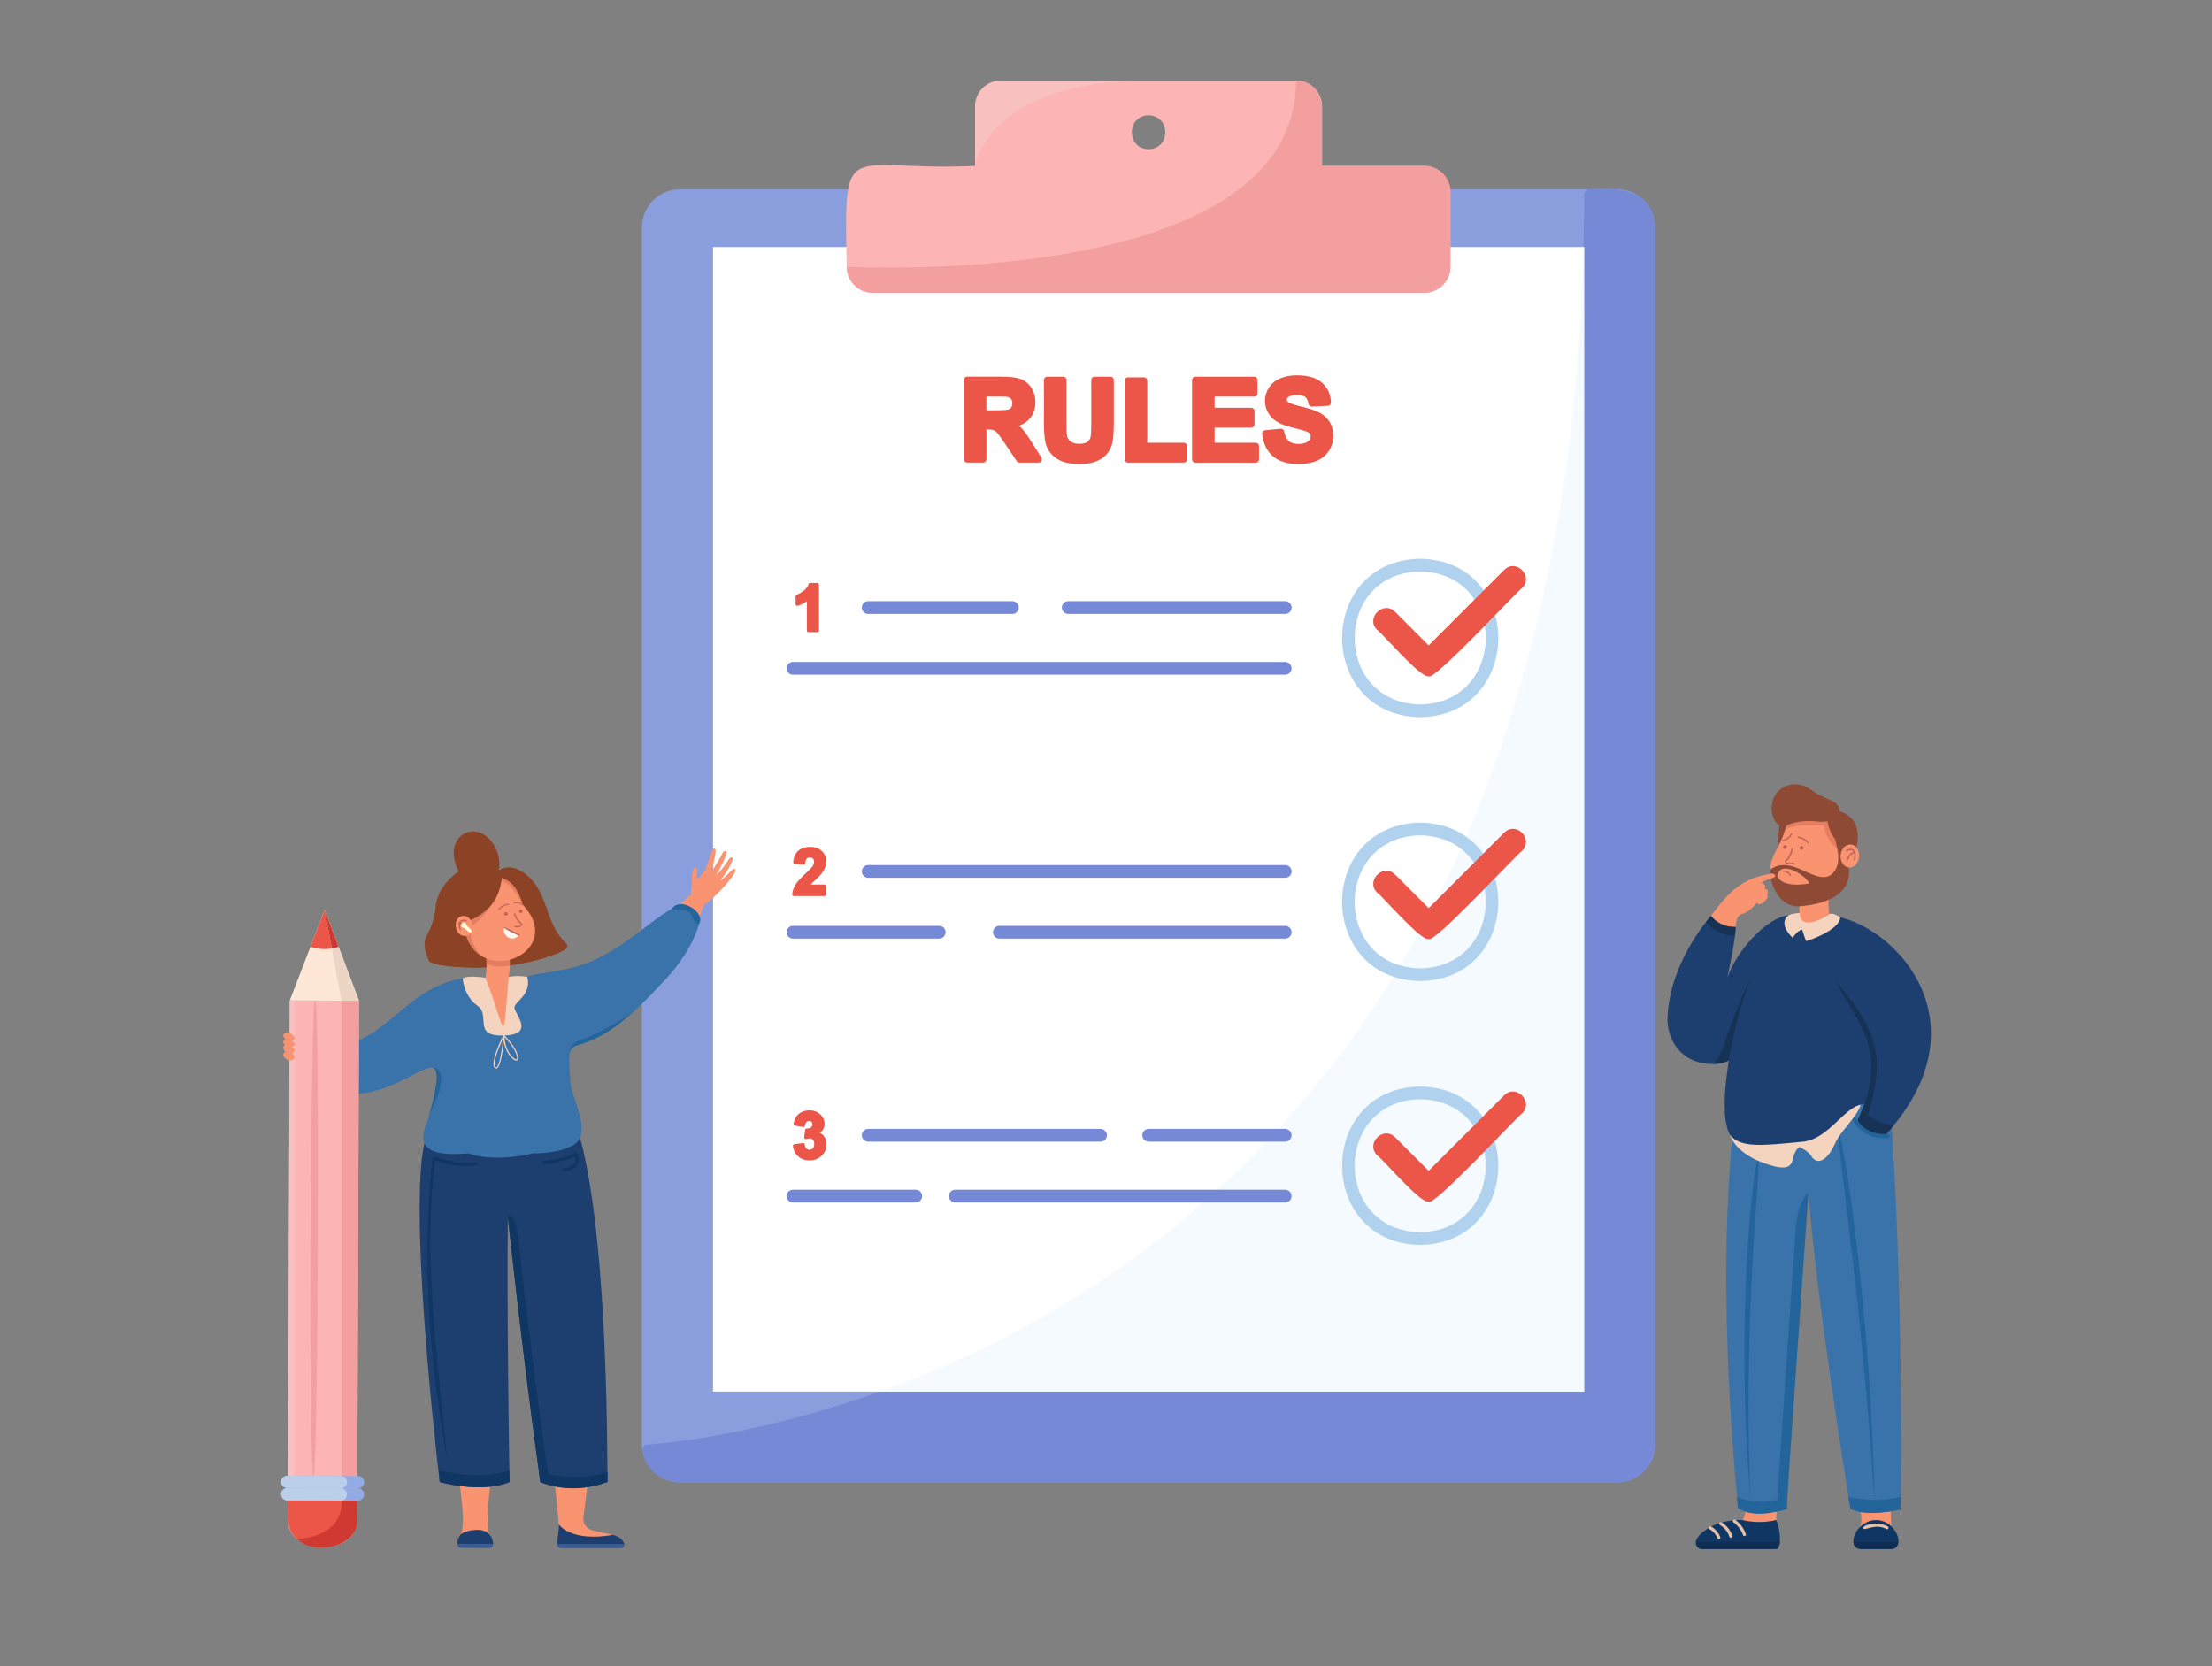 <?xml version="1.0" encoding="UTF-8"?>
<svg id="The_Solution" xmlns="http://www.w3.org/2000/svg" version="1.1" viewBox="0 0 703.53 530">
  <rect x="0" y="0" width="703.53" height="530" fill="#808080" stroke="none"/>
  <!-- Generator: Adobe Illustrator 29.8.1, SVG Export Plug-In . SVG Version: 2.1.1 Build 2)  -->
  <defs>
    <style>
      .st0 {
        fill: #fcb4b4;
      }

      .st1 {
        fill: #eb5648;
      }

      .st2 {
        fill: #edd5c5;
      }

      .st3 {
        fill: #e8c0a6;
      }

      .st4 {
        fill: #fdffde;
      }

      .st5 {
        fill: #103663;
      }

      .st6 {
        fill: #8a9edd;
      }

      .st7 {
        fill: #ce3932;
      }

      .st8 {
        fill: #8c4225;
      }

      .st9 {
        fill: #f9f8f3;
      }

      .st10 {
        fill: #c16256;
      }

      .st11 {
        fill: #395b96;
      }

      .st12 {
        fill: #fff;
      }

      .st13 {
        fill: #b1d2ef;
      }

      .st14 {
        fill: #8e4a35;
      }

      .st15 {
        fill: #f9c0c0;
      }

      .st16 {
        fill: #ffe7d7;
      }

      .st17 {
        fill: #163356;
      }

      .st18 {
        fill: #f99370;
      }

      .st19 {
        fill: #e57d61;
      }

      .st20 {
        fill: #f5faff;
      }

      .st21 {
        fill: #f49f9f;
      }

      .st22 {
        fill: #23659b;
      }

      .st23 {
        fill: #93abe5;
      }

      .st24 {
        fill: #3a72aa;
      }

      .st25 {
        fill: #bbceea;
      }

      .st26 {
        fill: #0f2e54;
      }

      .st27 {
        fill: #1d3f70;
      }

      .st28 {
        fill: #7689d6;
      }

      .st29 {
        fill: #f4d4be;
      }
    </style>
  </defs>
  <g id="_x33_">
    <path class="st6" d="M526.42,72.26v387.15c0,6.66-5.4,12.05-12.06,12.05H216.24c-6.68.03-12.09-5.52-12.06-12.05,0,0,0-387.15,0-387.15,0-6.66,5.4-12.05,12.06-12.05h298.13c6.66,0,12.06,5.4,12.06,12.05Z"/>
    <path class="st28" d="M526.42,72.26v387.15c0,6.66-5.4,12.05-12.06,12.05H216.24c-6.18,0-11.27-4.64-11.97-10.63.5-.86.77-1.32.77-1.32,0,0,298.79-14.04,298.79-398.23l1.25-1.07c9.67-.47,20.7-.45,21.35,12.05Z"/>
    <rect class="st12" x="226.78" y="78.58" width="277.03" height="364.05"/>
    <path class="st20" d="M503.82,78.58v364.05h-224.02c86.5-31.03,217.91-118.53,223.81-364.05h.21Z"/>
    <path class="st13" d="M451.69,228.12c-33.12-.59-33.11-49.81,0-50.4,33.12.59,33.11,49.81,0,50.4ZM451.69,181.77c-27.79.5-27.79,41.8,0,42.3,27.79-.5,27.79-41.8,0-42.3Z"/>
    <path class="st1" d="M454.39,215.07c-2.41.89-14.64-13.57-16.41-14.73-3.73-3.76,1.97-9.46,5.73-5.73,0,0,10.68,10.68,10.68,10.68l24.01-24.01c3.76-3.73,9.47,1.96,5.73,5.73-1.17.55-28.46,30.11-29.74,28.06Z"/>
    <path class="st13" d="M451.69,395.98c-33.12-.59-33.11-49.81,0-50.4,33.12.59,33.11,49.81,0,50.4ZM451.69,349.63c-27.79.5-27.79,41.8,0,42.3,27.79-.5,27.79-41.8,0-42.3Z"/>
    <path class="st1" d="M454.39,382.18c-2.41.89-14.64-13.57-16.41-14.73-3.73-3.76,1.97-9.46,5.73-5.73,0,0,10.68,10.68,10.68,10.68l24.01-24.01c3.76-3.73,9.47,1.96,5.73,5.73-1.17.55-28.46,30.11-29.74,28.06Z"/>
    <path class="st13" d="M451.69,312.05c-33.12-.59-33.11-49.81,0-50.4,33.12.59,33.11,49.81,0,50.4ZM451.69,265.7c-27.79.5-27.79,41.8,0,42.3,27.79-.5,27.79-41.8,0-42.3Z"/>
    <path class="st1" d="M454.39,298.63c-2.42.88-14.64-13.57-16.41-14.73-3.73-3.76,1.97-9.46,5.73-5.73,0,0,10.68,10.68,10.68,10.68l24.01-24.01c3.76-3.73,9.47,1.96,5.73,5.73-1.12.53-28.54,30.15-29.74,28.06Z"/>
    <path class="st0" d="M453.04,52.78h-32.56v-18.9c0-4.57-3.7-8.27-8.27-8.27h-93.81c-4.57,0-8.27,3.7-8.27,8.27v18.9c-41.5,1.91-41.75-10.37-40.83,32.08,0,4.57,3.7,8.27,8.27,8.27h175.48c4.57,0,8.27-3.7,8.27-8.27v-23.8c0-4.57-3.7-8.27-8.27-8.27ZM365.3,47.47c-7.09-.12-7.09-10.67,0-10.79,7.09.12,7.09,10.67,0,10.79Z"/>
    <path class="st21" d="M461.31,61.05v23.8c0,4.57-3.7,8.27-8.27,8.27h-175.48c-4.57,0-8.27-3.7-8.27-8.27,0,0,142.91,7.87,142.91-59.25,4.57,0,8.27,3.7,8.27,8.27v18.9h32.56c4.57,0,8.27,3.7,8.27,8.27Z"/>
    <path class="st15" d="M365.3,25.61c-51.33,0-55.18,27.17-55.18,27.17v-18.9c0-4.57,3.7-8.27,8.27-8.27h46.91Z"/>
    <path class="st1" d="M328.12,140.64c-1.27-2.04-2.26-3.44-3.03-4.27-.31-.33-.65-.65-1.02-.95,1.35-.48,2.46-1.18,3.3-2.11,1.29-1.43,1.94-3.24,1.94-5.39,0-1.69-.43-3.21-1.26-4.54-.86-1.35-2.02-2.31-3.45-2.84-1.35-.5-3.4-.75-6.25-.75h-10.75c-.57,0-1.03.46-1.03,1.03v25.29c0,.57.46,1.03,1.03,1.03h5.11c.57,0,1.03-.46,1.03-1.03v-9.53h0c1.31,0,1.93.12,2.23.23.38.13.76.4,1.13.79.3.32,1,1.2,2.58,3.58l3.69,5.5c.19.29.51.46.86.46h6.11c.37,0,.72-.2.9-.53.18-.33.17-.73-.03-1.05l-3.09-4.93ZM313.73,126.14h2.95c2.59,0,3.35.05,3.57.07.58.1,1.01.31,1.3.65.29.33.43.79.43,1.39,0,.55-.11.98-.34,1.32-.22.32-.52.54-.91.67-.23.08-1.09.26-4.26.26h-2.75v-4.35Z"/>
    <path class="st1" d="M353.22,119.8h-5.11c-.57,0-1.03.46-1.03,1.03v13.99c0,1.93-.07,3.32-.21,4.12-.11.61-.42,1.12-.96,1.56-.54.44-1.43.66-2.63.66s-2.11-.25-2.75-.73c-.63-.48-1.01-1.09-1.17-1.87-.08-.4-.17-1.41-.17-4.03v-13.7c0-.57-.46-1.03-1.03-1.03h-5.11c-.57,0-1.03.46-1.03,1.03v13.49c0,2.93.17,5.11.53,6.65.26,1.13.82,2.21,1.64,3.22.82,1.01,1.95,1.84,3.34,2.46,1.39.62,3.33.93,5.91.93,2.13,0,3.9-.28,5.26-.85,1.39-.57,2.52-1.36,3.36-2.34.85-.99,1.44-2.21,1.75-3.62.29-1.34.44-3.52.44-6.66v-13.28c0-.57-.46-1.03-1.03-1.03Z"/>
    <path class="st1" d="M376.54,140.83h-11.66v-19.79c0-.57-.46-1.03-1.03-1.03h-5.11c-.57,0-1.03.46-1.03,1.03v25.08c0,.57.46,1.03,1.03,1.03h17.8c.57,0,1.03-.46,1.03-1.03v-4.26c0-.57-.46-1.03-1.03-1.03Z"/>
    <path class="st1" d="M399.41,140.83h-13.1v-4.82h11.66c.57,0,1.03-.46,1.03-1.03v-4.26c0-.57-.46-1.03-1.03-1.03h-11.66v-3.54h12.61c.57,0,1.03-.46,1.03-1.03v-4.28c0-.57-.46-1.03-1.03-1.03h-18.75c-.57,0-1.03.46-1.03,1.03v25.29c0,.57.46,1.03,1.03,1.03h19.23c.57,0,1.03-.46,1.03-1.03v-4.26c0-.57-.46-1.03-1.03-1.03Z"/>
    <path class="st1" d="M422.87,134.18c-.77-1.24-1.84-2.23-3.19-2.94-1.28-.67-3.16-1.3-5.75-1.91-3.15-.74-4.03-1.28-4.27-1.48-.34-.29-.39-.54-.39-.75,0-.32.11-.54.39-.74.66-.48,1.62-.72,2.88-.72s2.07.21,2.59.63c.51.4.86,1.13,1.03,2.17.09.51.54.88,1.06.86l5.11-.22c.56-.02,1-.5.98-1.07-.09-2.61-1.06-4.73-2.88-6.31-1.79-1.55-4.43-2.34-7.84-2.34-2.07,0-3.89.32-5.38.96-1.56.67-2.78,1.66-3.62,2.95-.84,1.29-1.26,2.69-1.26,4.18,0,2.3.9,4.27,2.67,5.86,1.24,1.11,3.27,2.01,6.2,2.73,2.09.52,3.43.88,3.99,1.07.91.32,1.26.63,1.39.78.2.23.29.51.29.87,0,.62-.28,1.15-.88,1.65-.64.53-1.67.8-3.06.8-1.31,0-2.3-.3-3.03-.93-.72-.62-1.22-1.65-1.48-3.07-.09-.53-.58-.9-1.11-.84l-4.97.48c-.28.03-.53.16-.7.38-.17.22-.25.49-.22.77.36,3.08,1.51,5.48,3.42,7.12,1.9,1.64,4.6,2.47,8.04,2.47,2.32,0,4.31-.34,5.9-1,1.66-.69,2.97-1.78,3.89-3.22.91-1.43,1.37-2.98,1.37-4.62,0-1.79-.39-3.32-1.16-4.57Z"/>
    <path class="st1" d="M253.26,192.6c.14.1.32.13.49.08,1.06-.35,2.02-.84,2.88-1.47v9.33c0,.3.24.54.54.54h2.78c.3,0,.54-.24.54-.54v-14.56c0-.3-.24-.54-.54-.54h-2.26c-.23,0-.43.14-.51.36-.28.78-.81,1.48-1.57,2.08-.8.62-1.54,1.05-2.2,1.26-.22.07-.37.28-.37.51v2.52c0,.17.08.34.22.44Z"/>
    <path class="st1" d="M262.23,285c.3,0,.54-.24.54-.54v-2.58c0-.3-.24-.54-.54-.54h-4.43c.27-.28.78-.76,1.51-1.44.91-.83,1.52-1.46,1.88-1.91.54-.68.94-1.35,1.19-1.99.26-.65.39-1.35.39-2.06,0-1.3-.47-2.4-1.4-3.27-.92-.87-2.18-1.3-3.74-1.3-1.42,0-2.63.37-3.59,1.11-.99.76-1.58,1.99-1.76,3.67-.02.14.03.29.12.4.09.11.22.18.37.2l2.77.28c.15.01.29-.03.4-.13.11-.09.18-.23.19-.38.04-.67.2-1.15.44-1.4.24-.24.57-.36,1-.36s.77.11,1,.34c.23.23.34.57.34,1.05,0,.45-.16.92-.48,1.4-.18.26-.71.87-2.23,2.28-1.61,1.49-2.66,2.67-3.22,3.59-.57.94-.91,1.95-1.02,3-.02.15.03.3.14.42.1.11.25.18.4.18h9.74Z"/>
    <path class="st1" d="M262.05,361.33c-.34-.42-.75-.76-1.22-1,.95-.78,1.43-1.75,1.43-2.9,0-1.04-.39-1.97-1.17-2.79-.93-.98-2.16-1.47-3.68-1.47-.87,0-1.68.17-2.39.5-.73.34-1.31.82-1.72,1.42-.4.58-.7,1.36-.89,2.3-.03.14,0,.29.08.41.08.12.21.2.36.23l2.56.44c.15.03.3-.01.41-.1.12-.09.2-.22.21-.37.06-.5.21-.88.45-1.12.24-.23.5-.34.84-.34s.59.09.78.28c.19.19.28.44.28.79,0,.42-.13.73-.41.97-.29.25-.74.37-1.35.36-.27,0-.51.19-.55.47l-.31,2.27c-.02.18.04.36.18.48.14.12.33.16.5.11.44-.12.83-.19,1.13-.19.39,0,.7.14.98.44.28.31.42.73.42,1.3,0,.61-.15,1.06-.45,1.4-.29.32-.62.47-1.05.47-.39,0-.72-.13-.99-.39-.28-.27-.46-.69-.53-1.25-.04-.3-.31-.51-.6-.47l-2.69.33c-.29.04-.51.3-.47.6.15,1.35.72,2.47,1.68,3.31.96.84,2.18,1.27,3.62,1.27,1.52,0,2.82-.5,3.85-1.5,1.04-1,1.56-2.22,1.56-3.64,0-1-.29-1.87-.87-2.58Z"/>
    <path class="st28" d="M321.98,195.27h-45.85c-1.12,0-2.03-.91-2.03-2.03s.91-2.03,2.03-2.03h45.85c1.12,0,2.03.91,2.03,2.03s-.91,2.03-2.03,2.03Z"/>
    <path class="st28" d="M408.76,195.27h-69.01c-1.12,0-2.03-.91-2.03-2.03s.91-2.03,2.03-2.03h69.01c1.12,0,2.03.91,2.03,2.03s-.91,2.03-2.03,2.03Z"/>
    <path class="st28" d="M408.76,214.61h-156.56c-1.12,0-2.03-.91-2.03-2.03s.91-2.03,2.03-2.03h156.56c1.12,0,2.03.91,2.03,2.03s-.91,2.03-2.03,2.03Z"/>
    <path class="st28" d="M408.76,279.2h-132.63c-1.12,0-2.03-.91-2.03-2.03s.91-2.03,2.03-2.03h132.63c1.12,0,2.03.91,2.03,2.03s-.91,2.03-2.03,2.03Z"/>
    <path class="st28" d="M298.71,298.54h-46.51c-1.12,0-2.03-.91-2.03-2.03s.91-2.03,2.03-2.03h46.51c1.12,0,2.03.91,2.03,2.03s-.91,2.03-2.03,2.03Z"/>
    <path class="st28" d="M408.76,298.54h-90.91c-1.12,0-2.03-.91-2.03-2.03s.91-2.03,2.03-2.03h90.91c1.12,0,2.03.91,2.03,2.03s-.91,2.03-2.03,2.03Z"/>
    <path class="st28" d="M350.03,363.13h-73.89c-1.12,0-2.03-.91-2.03-2.03s.91-2.03,2.03-2.03h73.89c1.12,0,2.03.91,2.03,2.03s-.91,2.03-2.03,2.03Z"/>
    <path class="st28" d="M408.76,363.13h-43.42c-1.12,0-2.03-.91-2.03-2.03s.91-2.03,2.03-2.03h43.42c1.12,0,2.03.91,2.03,2.03s-.91,2.03-2.03,2.03Z"/>
    <path class="st28" d="M291.26,382.47h-39.06c-1.12,0-2.03-.91-2.03-2.03s.91-2.03,2.03-2.03h39.06c1.12,0,2.03.91,2.03,2.03s-.91,2.03-2.03,2.03Z"/>
    <path class="st28" d="M408.76,382.47h-104.93c-1.12,0-2.03-.91-2.03-2.03s.91-2.03,2.03-2.03h104.93c1.12,0,2.03.91,2.03,2.03s-.91,2.03-2.03,2.03Z"/>
  </g>
  <g id="_x32_">
    <path class="st18" d="M156.69,491.37l-9.85.99c-.86,0-1.49-.77-1.36-1.61.14-.9.44-1.76.86-2.49,2.26-2.98-.49-16.61-.39-20.1h10.26c.12,3.47-2.46,17.14-.31,20.09.61,1.07.78,1.75.78,3.12Z"/>
    <path class="st18" d="M197.4,492.35h-18.61c-.92,0-1.64-.79-1.57-1.7.15-1.87.6-4.62.47-5.86.07-1.09-1.49-15.18-1.61-16.64h11.31l-1.83,14.55c-.22,1.72.81,3.35,2.45,3.89,2.22.73,4.75,1.05,6.41,1.48,1.84.46,3.47,1.13,4.05,2.78.26.73-.29,1.5-1.07,1.5Z"/>
    <path class="st27" d="M193.22,471.38c-10.37,3.53-16.96,1.63-21.35,0-5.79-41.4-10.47-85.36-10.35-84.64-.29,31.14.29,68.91.54,84.64-8.95,3.76-22.21,0-22.21,0-1.93-15.89-9.78-88.39-4.71-108.45,25.14,6.66,48.82-2.91,48.82-2.91,8.99,30.38,9.15,94.78,9.26,111.36Z"/>
    <path class="st18" d="M178.66,329.78l-3.67,15.44,7.34,17.09s-25.38,8.15-45.18,1.65l8.18-16.93-4.97-11.12s-24.79,21.83-46.67,2.31l.85-7.9c25.91,11.88,29.86-19.56,59.85-19.35,11.78-1.85,30.46,7.15,65.38-26.57l4.13,3.39s-11.24,34.89-45.25,42Z"/>
    <path class="st8" d="M136.5,305.82c10.77,3.4,28.47,2.11,39.04-1.96-6.72-3.77-2.16-11.54-5.24-18.95-2.75-6.56-9.1-7.2-10.69-5.65-11.47-.76-21.72,21.79-23.11,26.57Z"/>
    <path class="st18" d="M154.15,298.68c.44.55.98,9.49.24,12.28-.36,2.17,1.39,4.2,3.59,4.18,6.7.32,3.31-17.72,3.22-18.16-1.13-4.59-8.13-2.91-7.04,1.7Z"/>
    <path class="st19" d="M154.15,298.68c0-.39.55,4.73.61,7.85,3.49,1.67,7.37.54,7.37.54.22-5.78-.88-9.87-.93-10.09-1.13-4.6-8.13-2.91-7.04,1.7Z"/>
    <path class="st8" d="M158.02,277.25c1.26,4.54,4.43,15.98,5.79,20.91l11.64,5.73s6.37-1.72,4.74-3.7c-7.52-6.98-5.24-16.98-13.99-22.85-4.84-3.24-8.18-.09-8.18-.09Z"/>
    <path class="st18" d="M147.37,293.19c2.23,22.82,33.72,10.3,18.87-5.45-4.6-15.53-20.75-8.69-18.87,5.45Z"/>
    <path class="st19" d="M159.52,279.22v1.14c2.65.35,5.54,4.98,6.68,7.3-.95-3.28-2.62-7.31-6.68-8.44Z"/>
    <path class="st19" d="M147.94,296.46c.9,3.28,2.34,6.22,6.19,8.14-3.8-2.22-4.54-7.72-4.54-7.72l-1.65-.42Z"/>
    <path class="st19" d="M147.37,293.19l2.66,1.18c3.29-1.53,6.46-6.92,6.46-6.92l-7.8-2.96c-1.23,2.45-1.74,5.51-1.33,8.7Z"/>
    <path class="st8" d="M136.5,305.82c3.83,1.96,10.34,1.77,16.58,1.95-5.53-4.63-5.65-14.14-5.65-14.14,8.41-3.14,11.46-7.98,12.18-14.38-6.65-10.24-20.69.29-21.05,9.37-.51,2.69-.65,5.01-2.84,8.96-1.6,2.88.07,6.6.78,8.24Z"/>
    <path class="st18" d="M145.03,295.05c.91,4.19,6.02,3.11,5.16-1.09-.91-4.19-6.02-3.11-5.16,1.09Z"/>
    <path class="st9" d="M165.11,297.46l-4.83-2.47c-.44,2.93,2.62,4.81,4.83,2.47Z"/>
    <path class="st10" d="M146.36,295.92c-.09,0-.17-.06-.2-.15-1.66-4.54,3.57-3.17,2.1-2.67-1.51-.62-2.49.32-1.69,2.55.04.13-.06.27-.2.27Z"/>
    <path class="st10" d="M148.33,295.63c-.38-.05-.59-1.6-2.22-1.76-.12,0-.2-.11-.2-.22,1.04-.93,3.33,2.12,2.42,1.99Z"/>
    <path class="st10" d="M161.44,290.92c.34-.64-.68-1.16-1-.51-.34.64.68,1.16,1,.51Z"/>
    <path class="st10" d="M166.13,290.13c.34-.64-.68-1.16-1-.51-.34.64.68,1.16,1,.51Z"/>
    <path class="st10" d="M165.11,297.67c-6.38-2.91-7.03-4.29.1-.4.2.09.12.41-.1.4Z"/>
    <path class="st10" d="M164.36,294.98c-.26-.03-.82.02-.76-.35.04-.11.15-.17.27-.14.71.25,2.43-.24,1.61-.75-1.18-.6-2.72-3.92-1.64-3.15,0,.02.78,2.21,1.84,2.78,1.29.91-.3,1.6-1.32,1.61Z"/>
    <path class="st18" d="M221.16,275.89c1.07.04.2,2.86.57,3.77,1.4-1.22,2.46-2.86,2.47-2.86.84-2.03,1.57-4.1,2.21-6.19.07-.22.2-.43.38-.57,2.04-1.59-.42,6.39-.54,7.13.01,0,.02.01.03.02,1.3-1.89,2.5-3.85,3.54-5.89.13-.25.34-.46.6-.56,2.24-.89-2.28,6.98-2.62,7.67,0,0,0,0,.01.01,1.51-1.56,2.84-3.29,3.98-5.14.15-.25.39-.44.67-.52,2.31-.62-2.88,6.9-3.47,7.48,0,0,0,.02.01.02,1.35-1.04,2.58-2.24,3.74-3.5.2-.22.47-.37.77-.38,2.54-.12-6.79,10.06-9.62,11.41-1.14.71-4.07-2.07-4.13-3.39-.06-1.24.19-2.92.31-3.52.01-1.1-.22-4.78,1.07-4.98Z"/>
    <path class="st8" d="M157.95,270.47c4.31,10.98-8.12,16.07-12.75,5.22-4.31-10.98,8.12-16.07,12.75-5.22Z"/>
    <path class="st4" d="M146.68,294.46c.2,1.09,1.91.75,1.67-.34-.2-1.09-1.91-.75-1.67.34Z"/>
    <path class="st4" d="M149.49,296.64c-.27.12-2.12-1.84-2.33-1.97-.51-.46.22-1.25.72-.78.3.46,3.34,2.39,1.62,2.74Z"/>
    <path class="st24" d="M222.34,293.82c-.99,4.08-4.86,12.1-12.58,19.68h0c-26.63,29.14-29.83,10.25-28.45,29.25.09,6.51,5.65,13.89,2.97,19.55-1.15,2.42-6.97,4.64-14.89,4.54-5.91,1.62-15.06,2.04-20.27.01-8.23.65-17.78.46-13.39-9.59,13.48-43.84-15.63,11.49-42.03-19.06l.85-7.9c26.79,11.81,31.81-21.54,59.85-19.34,6.46,26.37,7.15,20.93,7.41-.25,0,0,2.94,1.61,5.93,0,2.82-1.51,13.56-1.33,22.68-6.04,11.35-5.63,18.75-14.17,26.25-17.05,2.22-.11,7.01,3.06,5.68,6.2Z"/>
    <path class="st22" d="M222.34,293.82c-3.07-.4-1.03-4.43-5.58-4.39-1.8-.07-3.01-.43-3.01-.43,2.37-3.83,10.84,1.03,8.59,4.82Z"/>
    <path class="st27" d="M197.46,492.35h-18.94c-.76,0-1.37-.63-1.33-1.39.08-1.96.65-4.34.5-6.18,0,0,3.52,5.79,17.24,3.42,1.75.44,3.08,1.28,3.57,2.7.25.71-.28,1.44-1.03,1.44Z"/>
    <path class="st27" d="M156.82,491.09s-11.39.21-11.38-.01c.02-1.29.29-1.77.91-2.83.26-1.07,10.09-4.31,10.47,2.84Z"/>
    <path class="st29" d="M147.17,311.2s.33,5.66,4.69,8.68c4.36,3.02-1.81,9.81,8.39,9.49,10.2-.32,3.35-6.93,3.38-8.91.03-1.98,5.5-3.92,4.09-9.74,0,0-2.92-.61-5.93,0-2.05,23.39-.43,18.21-7.41.25,0,0-5.43-.88-7.21.24Z"/>
    <path class="st11" d="M156.82,491.08s0,0,0,.01c.08.67-.46,1.26-1.13,1.26h-9.12c-.68,0-1.22-.59-1.13-1.26h0s11.38-.01,11.38-.01Z"/>
    <path class="st11" d="M197.55,492.35h-19.16c-.69,0-1.24-.56-1.22-1.25v-.02h21.37s0,0,0,.01c.17.64-.33,1.26-.99,1.26Z"/>
    <path class="st5" d="M162.05,471.38c-8.95,3.76-22.21,0-22.21,0,0,0-.09-1.36-.24-3.72.2.05,12.49,3.43,22.39,0,.04,2.38.06,3.72.06,3.72Z"/>
    <path class="st5" d="M193.22,471.38c-11.97,4.41-21.35,0-21.35,0-.15-1.08-.3-2.15-.44-3.22,0,0,11.58,3.59,21.78,0,.02,2.07.02,3.22.02,3.22Z"/>
    <path class="st5" d="M174.77,471.38l-1.52.54c-.9-.3-1.4-.54-1.4-.54-5.76-41.13-10.63-86.92-10.35-84.64,2.46,0,3.09,4.4,3.23,5.72,1.88,19.21,7.83,65.37,10.03,78.92Z"/>
    <path class="st5" d="M179.37,372.61c-.64.01-.71-.99-.06-1.05,2.66-.24,4.22-1.62,3.61-3.76-5.02,2.53-12.73,3.17-10.09,1.35.05,0,5.09.09,10.14-2.55.9-.46,1.61,1.95.72,3.79-.66,1.23-2.17,2.01-4.32,2.23Z"/>
    <path class="st5" d="M142.43,465.26c-7.6-40.76-7.54-72.86-4.91-96.91.71-1.35,5.43,2.41,13.84,1.32.68-.07.79.99.1,1.05-6.4.63-11.31-.91-13-1.54-3.55,26.7-.54,53.87,3.96,96.08Z"/>
    <path class="st7" d="M135.72,357.26c.05-.15.1-.3.16-.46-.05.18-.1.33-.16.46Z"/>
    <path class="st22" d="M140.27,344.31c-.4,4.05-2.47,7.2-3.77,10.33.81-2.93,4.08-14.29,1.14-15.03.21-.01,3.11-.12,2.63,4.7Z"/>
    <path class="st22" d="M202.71,320.57c-5.09,4.89-11.21,9.74-19.59,12.05-.95.26-1.68.99-1.97,1.88-.01-.15-.19-2.54,3.85-3.86,4.04-1.32,13.6-6.23,17.72-10.07Z"/>
    <path class="st10" d="M158.71,289.51s-.06,0-.09-.03c-.09-.05-.12-.16-.07-.25.04-.07.98-1.64,3.2-1.76.1,0,.19.07.19.17,0,.1-.07.19-.17.19-2.02.1-2.87,1.52-2.9,1.58-.03.06-.1.09-.16.09Z"/>
    <path class="st10" d="M165.87,287.84c-.05,0-.11-.02-.14-.07-.74-.94-2.17-.38-2.19-.38-.09.04-.2,0-.24-.1-.04-.09,0-.2.1-.24.07-.03,1.7-.66,2.61.49.06.08.05.19-.03.26-.03.03-.07.04-.11.04Z"/>
    <path class="st0" d="M114.17,318.3c0,2.91-.6,169.27-.58,165.28-.07,11.44-22.04,11.38-22.02-.08.02-2.11.55-158.36.59-165.28h1.53s20.49.08,20.49.08Z"/>
    <path class="st1" d="M113.62,475.18c.01,1.38-.04,6.92-.03,8.4.28,8.22-13.61,11.49-19.19,5.82h0c-4.07-2.88-2.58-10.16-2.8-14.3l22.02.08Z"/>
    <path class="st21" d="M99.69,470.19c-1.52-.61-.97-152.13.54-152.73,1.52.61.97,152.12-.54,152.73Z"/>
    <path class="st16" d="M114.17,318.3c-3.71-.01-18.06-.06-22.02-.08,2.68-6.95,8.47-21.95,11.11-28.79,2.58,6.81,8.29,21.94,10.91,28.87Z"/>
    <path class="st1" d="M107.69,301.14c-2.79.99-6.2.97-8.93-.03l4.5-11.67,4.42,11.7Z"/>
    <polygon class="st15" points="93.69 318.23 93.69 469.39 91.62 469.39 92.15 318.23 93.69 318.23"/>
    <path class="st7" d="M113.61,477.3l-.02,6.29c.28,8.22-13.61,11.49-19.19,5.82h0s14.33.29,14.33-12.13l4.88.02Z"/>
    <path class="st23" d="M115.82,475.34c0,1.08-.89,1.96-1.97,1.95l-5.2-.02-17.31-.06c-2.55.03-2.52-3.97.01-3.92,0,0,22.51.08,22.51.08,1.08,0,1.96.88,1.95,1.97Z"/>
    <path class="st23" d="M115.83,471.42c0,1.08-.89,1.96-1.97,1.95l-5.2-.02-17.31-.06c-2.54.03-2.52-3.97.01-3.92,0,0,22.51.08,22.51.08,1.08,0,1.96.88,1.95,1.97Z"/>
    <path class="st25" d="M110.36,475.34c0,.99-.74,1.81-1.7,1.93l-17.31-.06c-1.08,0-1.96-.88-1.95-1.97,0-.99.74-1.81,1.7-1.93l17.31.06c1.08,0,1.96.88,1.95,1.97Z"/>
    <path class="st25" d="M110.37,471.42c0,.99-.74,1.81-1.7,1.93l-17.31-.06c-1.08,0-1.96-.88-1.95-1.97,0-.99.74-1.81,1.7-1.93l17.31.06c1.08,0,1.96.88,1.95,1.97Z"/>
    <polygon class="st21" points="114.17 318.3 113.64 469.4 108.61 469.47 108.61 318.3 114.17 318.3"/>
    <path class="st2" d="M114.17,318.3h-5.57s-5.34-28.86-5.34-28.87c2.58,6.81,8.29,21.94,10.91,28.87Z"/>
    <path class="st7" d="M107.69,301.14c-.69.24-1.41.42-2.16.55l-2.27-12.26,4.42,11.7Z"/>
    <path class="st18" d="M92.14,337.25c-3.29-.59-2.16-4.33.53-2.12h-.06c1.73.26,1.13,2.42-.48,2.12Z"/>
    <path class="st18" d="M91.87,335.13c-3.79-1.5-.53-4.65.8-2.12-.03-.05.13.1.19.11.01,0,.07.03.02.01,1.66.62.41,2.57-1.01,2Z"/>
    <path class="st18" d="M91.52,332.92l-.99-.72c-1.36-1.06.64-2.54,1.72-1.64,0,0,.99.72.99.72,1.36,1.06-.64,2.54-1.72,1.64Z"/>
    <path class="st18" d="M91.52,330.95l-.99-.72c-1.36-1.06.64-2.54,1.72-1.64,0,0,.99.72.99.72,1.36,1.06-.64,2.54-1.72,1.64Z"/>
    <path class="st29" d="M157.82,339.85c-.11,0-.21-.03-.32-.09-2.04-1.19,2.11-9.53,2.59-10.48l.42-.83-.08.93c-.08.98-.82,9.61-2.34,10.4-.09.05-.18.07-.28.07ZM159.99,330.33c-1.38,2.9-3.62,8.34-2.3,9.12.09.05.16.05.24.01.93-.49,1.71-5.41,2.06-9.13Z"/>
    <path class="st29" d="M164.19,337.32c-.15,0-.33-.04-.55-.15-1.25-.62-3.58-3.54-3.57-7.81v-.43s.31.3.31.3c.15.15,3.79,3.72,4.4,6.77.12.59.05.99-.22,1.2-.08.06-.21.12-.38.12ZM160.45,329.82c.15,3.86,2.23,6.46,3.36,7.02.24.12.44.14.54.07.14-.1.16-.41.08-.83-.49-2.43-3.07-5.3-3.98-6.25Z"/>
  </g>
  <g id="_x31_">
    <path class="st18" d="M572.4,290.39c-.09-.69-.15-1.44-.18-2.23-.18-4.53.53-10.14.89-12.24.1-.57.17-.88.2-.84.03-.13.07-.26.11-.39.49-1.52,1.52-2.45,2.71-2.86h0c1.77-.6,3.9-.09,5.2,1.25.03.03.05.06.08.08.82.89,1.28,2.12,1.06,3.61-.01.07-.02.14-.03.21-.02.1-.04.19-.06.28-.22-.14-.83,5.76-.83,10.04,0,1.41.07,2.65.23,3.44,8.79,2.64-17.64,11.3-9.39-.35Z"/>
    <path class="st18" d="M563.27,294.87c-6.29,8.2-9.18,17.7-15.59,25.46-.44.39.33.15.58.28-.12.02-.26.04-.37.05-.21.06-.67-.03-.49.23.19.19.29.8-.09.27-2.25-8.49,2.43-18.02,4.63-26.29,0,0-.04-2.23.98-4.95,1.33-3.52-2.29-4.62-2.29-4.62,0,0-4.26,3-7.04,6.8-8.54,11.69-19.86,37.53.89,43.75,17.55,3.96,25.59-19.07,33.9-30.13,6.73-9.84-7.93-20.36-15.1-10.85Z"/>
    <path class="st27" d="M530.37,324.88c.15,5.47,3.93,13.55,14.43,13.55h.03c6.01-.02,10.46-4.3,13.8-10.37,6.31-11.46,8.71-29.31,10.34-37.01-7.05.77-16.65,11.3-19.63,19.97.82-3.72,1.99-9.32,2.45-13.33.13-1.09.2-2.07.2-2.86-.73.04-4.91.2-7.82-3.52-.12.14-.72.82-1.61,1.97-3.66,4.7-12.21,17.15-12.21,31.6Z"/>
    <path class="st14" d="M565.72,269.23s-.47-4.87.66-8.39l2.93,1.04-3.59,7.34Z"/>
    <path class="st18" d="M567.26,283.45c4.81,3.73,14.33,3.31,17.2-.64,10.73-14.72-10.33-40.43-17.29-17.13-2.52,6.72-7.83,10.54.09,17.77Z"/>
    <path class="st10" d="M572.49,270.03c-.19-.29-.11-.68.18-.87.29-.19.68-.11.87.18.19.29.11.68-.18.87-.29.19-.68.11-.87-.18Z"/>
    <path class="st10" d="M567.17,269.76c-.19-.29-.11-.68.18-.87.29-.19.68-.11.87.18.19.29.11.68-.18.87-.29.19-.68.11-.87-.18Z"/>
    <path class="st10" d="M569.4,274.95c.37,0,.74-.06,1.04-.2.12-.05.17-.19.12-.31-.05-.12-.2-.17-.31-.12-.76.34-1.92.07-2.11-.26-.07-.12.09-.26.23-.36,1.25-.87,1.85-3.5,1.88-3.61.03-.13-.05-.25-.18-.28-.12-.03-.25.05-.28.18,0,.03-.59,2.56-1.69,3.33-.6.42-.46.83-.37.98.23.41.96.65,1.68.66Z"/>
    <path class="st19" d="M567.76,263.94c3.23-2.18,9.38-1.11,12.42-1.49,0,0-.05,5.21,5.54,8.27.98,4.67,1.99,6.64-2.2,12.95h0c.34-.27.65-.55.95-.87h0c13.25-16.74-8.61-39.73-16.71-18.87Z"/>
    <path class="st14" d="M564,254.12c1.5-4.04,7-6.77,12.49-2.61,4.23,3.2,8.34,2.7,8.69,6.53,8.04,2.6,5.21,11.47,5.21,11.47l-3.89-.02c-4.78-3.05-5.24-8.27-5.24-8.27h0c-.97.16-2,.23-2.94.11-2.9-.4-7.12-.27-10.17,1.26-3.05,1.54-5.83-3.95-4.15-8.46Z"/>
    <path class="st14" d="M563.07,277.9c.02.49.07,1.01.17,1.55.74,4.01,3.77,9.05,8.98,8.84.4-.02.8-.06,1.23-.14,2.3-.21,5.38-.74,8.12-1.95,3.91-1.72,7.14-4.81,6.44-10.27h0s0,0,0-.01l-.55-2.36h0s0-.02,0-.02l-.06-.26h0s-.88-3.78-.88-3.78l-2.82-2.56h0c.03.51.36,1.58.63,2.9.54,2.64.83,6.3-2.11,8.47-.02.02-.05.03-.07.05-2.52,1.62-5.72-.23-9.15-1.72-3.2-1.39-6.59-2.46-9.84-.12-.02.09-.03.18-.04.27h0c-.04.34-.06.72-.04,1.12ZM575.41,281c-.9.16-1.93.29-2.97.35-2.85.15-5.88-.3-7.18-2.53.48-3.96,4.66-2.63,7.52-.62,1.34.95,2.4,2.04,2.63,2.81Z"/>
    <path class="st18" d="M591.29,272.54c-.19,2.02-1.66,3.53-3.28,3.38-1.62-.15-2.79-1.91-2.6-3.93.19-2.02,1.66-3.53,3.28-3.38,1.62.15,2.79,1.91,2.6,3.93Z"/>
    <path class="st10" d="M587.18,270.36c.06-.03,1.45-.76,2.35-.1.23.17.4.41.51.72,0,0,0,0,0,0,.21.59.23,1.41.03,2.49-.02.11-.12.19-.23.19-.01,0-.03,0-.04,0-.13-.02-.21-.15-.19-.28.15-.84.17-1.5.06-1.99-1.33.39-1.83,2.01-1.84,2.02-.03.1-.13.17-.23.17-.02,0-.04,0-.07-.01-.13-.04-.2-.17-.16-.29.02-.08.57-1.86,2.13-2.34-.07-.13-.16-.23-.26-.31-.66-.49-1.84.12-1.85.13-.12.06-.26.02-.32-.1-.06-.12-.02-.26.1-.32Z"/>
    <path class="st3" d="M597.82,337.02h1.54c-.04-.28-.06-.43-.06-.43-.06.02-.13.04-.19.06-.37.11-.74.22-1.12.32-.05.02-.11.03-.17.05Z"/>
    <path class="st10" d="M569.41,278.61s.06,0,.08-.02c.11-.05.16-.17.11-.28-.02-.05-.59-1.32-2.35-1.48-.12-.01-.22.07-.23.19-.01.12.07.22.19.23,1.5.14,1.98,1.19,2,1.23.03.08.11.13.19.13Z"/>
    <path class="st18" d="M544.18,291.31l7.83,3.52c.06-.03-.1-3.52,2.07-4.13,2.39-.67,4.74-3.51,4.7-3.63.75,1.92,4.4-1.73,3.16-2.42.83-.77.27-1.64-.77-2.15.7-.68-.05-1.48-1.05-1.8,1.21-.64,2.2-.96,3.55-1.38,1.85-.57.63-1.63-.47-1.44-8.94,1.56-12.84,5.14-19.01,13.43Z"/>
    <path class="st10" d="M567.06,267.55s.03,0,.05,0c2.1-.48,2.83-2.14,2.86-2.21.05-.11,0-.23-.11-.28-.11-.05-.23,0-.28.11,0,.02-.68,1.53-2.56,1.97-.11.03-.18.14-.16.25.02.1.11.16.21.16Z"/>
    <path class="st10" d="M574.97,268.22s.08-.01.11-.03c.1-.06.13-.19.06-.29-.04-.06-1.01-1.54-3.17-1.81-.12-.01-.22.07-.24.18-.01.12.07.22.18.24,1.96.24,2.86,1.6,2.87,1.62.04.06.11.1.18.1Z"/>
    <path class="st17" d="M544.84,338.43c6.01-.02,10.46-4.3,13.8-10.37l-1-18.89s-5.82,11.94-9.12,22.6c-.89,2.88-2.22,5.04-3.68,6.66Z"/>
    <path class="st18" d="M589.82,491.08l.38-.2c0,.26.33,1.18.59,1.18l11.16.23c.26,0,.43-.5.43-.76l.95-.27c0-1.67-.14-2.28-.88-3.57-2.71-3.58.53-19.74.43-23.94.67-1.15-11.75-.25-11.92-.52-.28,0-.5.24-.48.52l1.46,18.42c.53,4.32-2.11,5.51-2.12,8.91Z"/>
    <path class="st18" d="M541.47,492.69h22.22c1.94-.08,1.92-2.06,1.57-3.59-1.22-5.53.94-18.23,1.34-23.91.11-1.04-.71-1.95-1.76-1.95h-9.81c-1.06,0-1.89.93-1.75,1.99l1.78,14.22c.68,6.58-6.12,7.13-10.6,8.04-1.76.44-3.6,1.13-4.45,2.44-.8,1.17.04,2.77,1.46,2.77Z"/>
    <path class="st5" d="M566.1,490.38c-.06,1.09-.6,2.33-1.86,2.31,0,0-23.05,0-23.05,0-5.75-1.76,2.66-9.81,13.04-9.2.82.2,5.6,1.28,10.67-.03,0,0,1.37,2.64,1.2,6.93Z"/>
    <path class="st5" d="M601.56,492.69h-9.85c-4.76-.54-1.42-9.14,4.92-9.2,6.38-.06,9.68,8.67,4.93,9.2Z"/>
    <path class="st3" d="M546.68,489.57c-.19,0-.38-.12-.45-.31-.9-2.21-2.53-2.87-2.55-2.88-.59-.22-.23-1.15.36-.91.08.03,2.05.83,3.1,3.42.13.31-.12.68-.45.67Z"/>
    <path class="st3" d="M550.49,489.11c-.21,0-.4-.14-.47-.35-.78-2.53-2.99-3.7-3.01-3.71-.57-.28-.11-1.17.45-.87.11.05,2.59,1.37,3.49,4.29.1.31-.15.64-.47.63Z"/>
    <path class="st3" d="M554.82,488.58c-.2,0-.39-.13-.46-.33-.91-2.63-3.03-4.06-3.05-4.07-.53-.34.02-1.18.54-.82.1.06,2.41,1.62,3.43,4.57.11.31-.13.66-.46.65Z"/>
    <path class="st3" d="M600.16,486.42c-3.75-2.11-7.07.66-7.6-.29-.44-.99,4.46-2.48,7.85-.62.43.23.23.93-.25.91Z"/>
    <path class="st26" d="M539.58,490.38h26.52c-.1.81-.32,1.6-.73,2.31h-24.18c-1.19,0-2.04-1.19-1.61-2.31Z"/>
    <path class="st26" d="M601.56,492.69h-9.85c-1.25,0-2.26-1.05-2.18-2.31h14.22c.08,1.25-.93,2.31-2.18,2.31Z"/>
    <path class="st24" d="M604.44,480.12s-10.51,2.55-15.92-.19c-2.82-17.67-10.64-66.86-13.36-100.57-.1,1.97-5.83,81.24-6.92,100.57-3.74,1.25-11.25,2.76-15.46-.27-1.89-20.35-7.95-87.35,1.18-142.07,0,0,25.04,2.79,44.59-3.12,5.38,17.36,6.81,124.83,5.88,145.66Z"/>
    <path class="st22" d="M556.82,477.97c-5.08-58.8.93-108.83,2.43-109.39,1.1.25-5.18,51.12-2.43,109.39Z"/>
    <path class="st22" d="M596.17,477.97c-3.5-60.25-12.35-116.43-11.31-117.24,1.34-.08,10.32,57.37,11.31,117.24Z"/>
    <path class="st27" d="M602.2,358.09c-.89,1.09-1.85,2.18-2.86,3.27,0,0-4.92.93-8.77-4.2,15.7-33.95-14.57-35.81-8.56-66.03,20.27,2.39,48.46,32.64,20.19,66.95Z"/>
    <path class="st17" d="M602.2,358.09c-.89,1.09-1.85,2.18-2.86,3.27,0,0-4.92.93-8.77-4.2.46-1.63,1.15-2.6,1.63-3.97,0,0,2.93,3.44,10,4.89Z"/>
    <path class="st22" d="M599.7,362.02c-8.46.51-12.64-8.42-9.22-6.33.09.22,2.16,5.37,9.96,5.03,1.23.24.72,1.57-.74,1.3Z"/>
    <path class="st29" d="M550.32,361.11s1.53,6.56,13.77,9.8c3.51.93,5.53.47,6.05-1.96.26-1.22.92-3.34,2.15-4.13,0,0,2.74,1.18,3.77,2.86,2.27,3.68,5.68.34,7.34-3.51,2.06-4.76,7.26-8.8,8.4-12.79l-41.48,9.74Z"/>
    <path class="st27" d="M600.2,353c-.4.7-.64.59-1.04.18-11-8.21-14.93,9.73-26.78,10.05-12.06,1.19-18.77,1.87-22.05-2.13-5.73-8.89,3.39-48.62,10.76-58.24,3.23-5,8.22-9.88,11.31-12.48-.06.26-1.19,7.12,9.39.35.53.22,4.11,3.89,3.9,5.64.54,8.04,19.62,47.58,14.51,56.62Z"/>
    <path class="st17" d="M593.83,355.53l-2.41-.5c9.64-21.7-1.7-30.87-7.69-43.09,13.9,16.09,16.01,24.91,10.1,43.59Z"/>
    <path class="st29" d="M585.27,291.72c.06,4.04-10.3,7.6-10.88,7.61l-1.24-3.67c-1.59.39-3,2.62-3,2.62-4.3-4.19-2.24-6.71-1.16-7.23,1.24-.59,3.42-.66,3.41-.66-.06.26-.23,6.48,9.39.35,1.24-.57,3.48.98,3.48.98Z"/>
    <path class="st22" d="M568.24,479.93s-1.36.5-3.24.86c0,0,5.28-78.67,6.07-89.17.79-10.5,4.09-12.26,4.09-12.26,0,0-7,98.87-6.92,100.57Z"/>
    <path class="st22" d="M568.45,476.11c-.14,2.27-.22,3.63-.21,3.81-3.74,1.25-11.25,2.76-15.46-.27,0,0-.13-1.25-.35-3.54,0,0,7.37,3.39,16.02,0Z"/>
    <path class="st22" d="M604.44,480.12s-10.51,2.55-15.92-.19c0,0-.22-1.37-.61-3.81,0,0,7.4,2.07,16.66,0,.04,2.39-.16,3.81-.13,4Z"/>
    <path class="st17" d="M542.57,293.28c.04.06.09.12.13.17,3.46,4.44,9.1,4.24,9.1,4.24.13-1.09.2-2.07.2-2.86-.73.04-4.91.2-7.82-3.52-.12.14-.72.82-1.61,1.97Z"/>
  </g>
</svg>